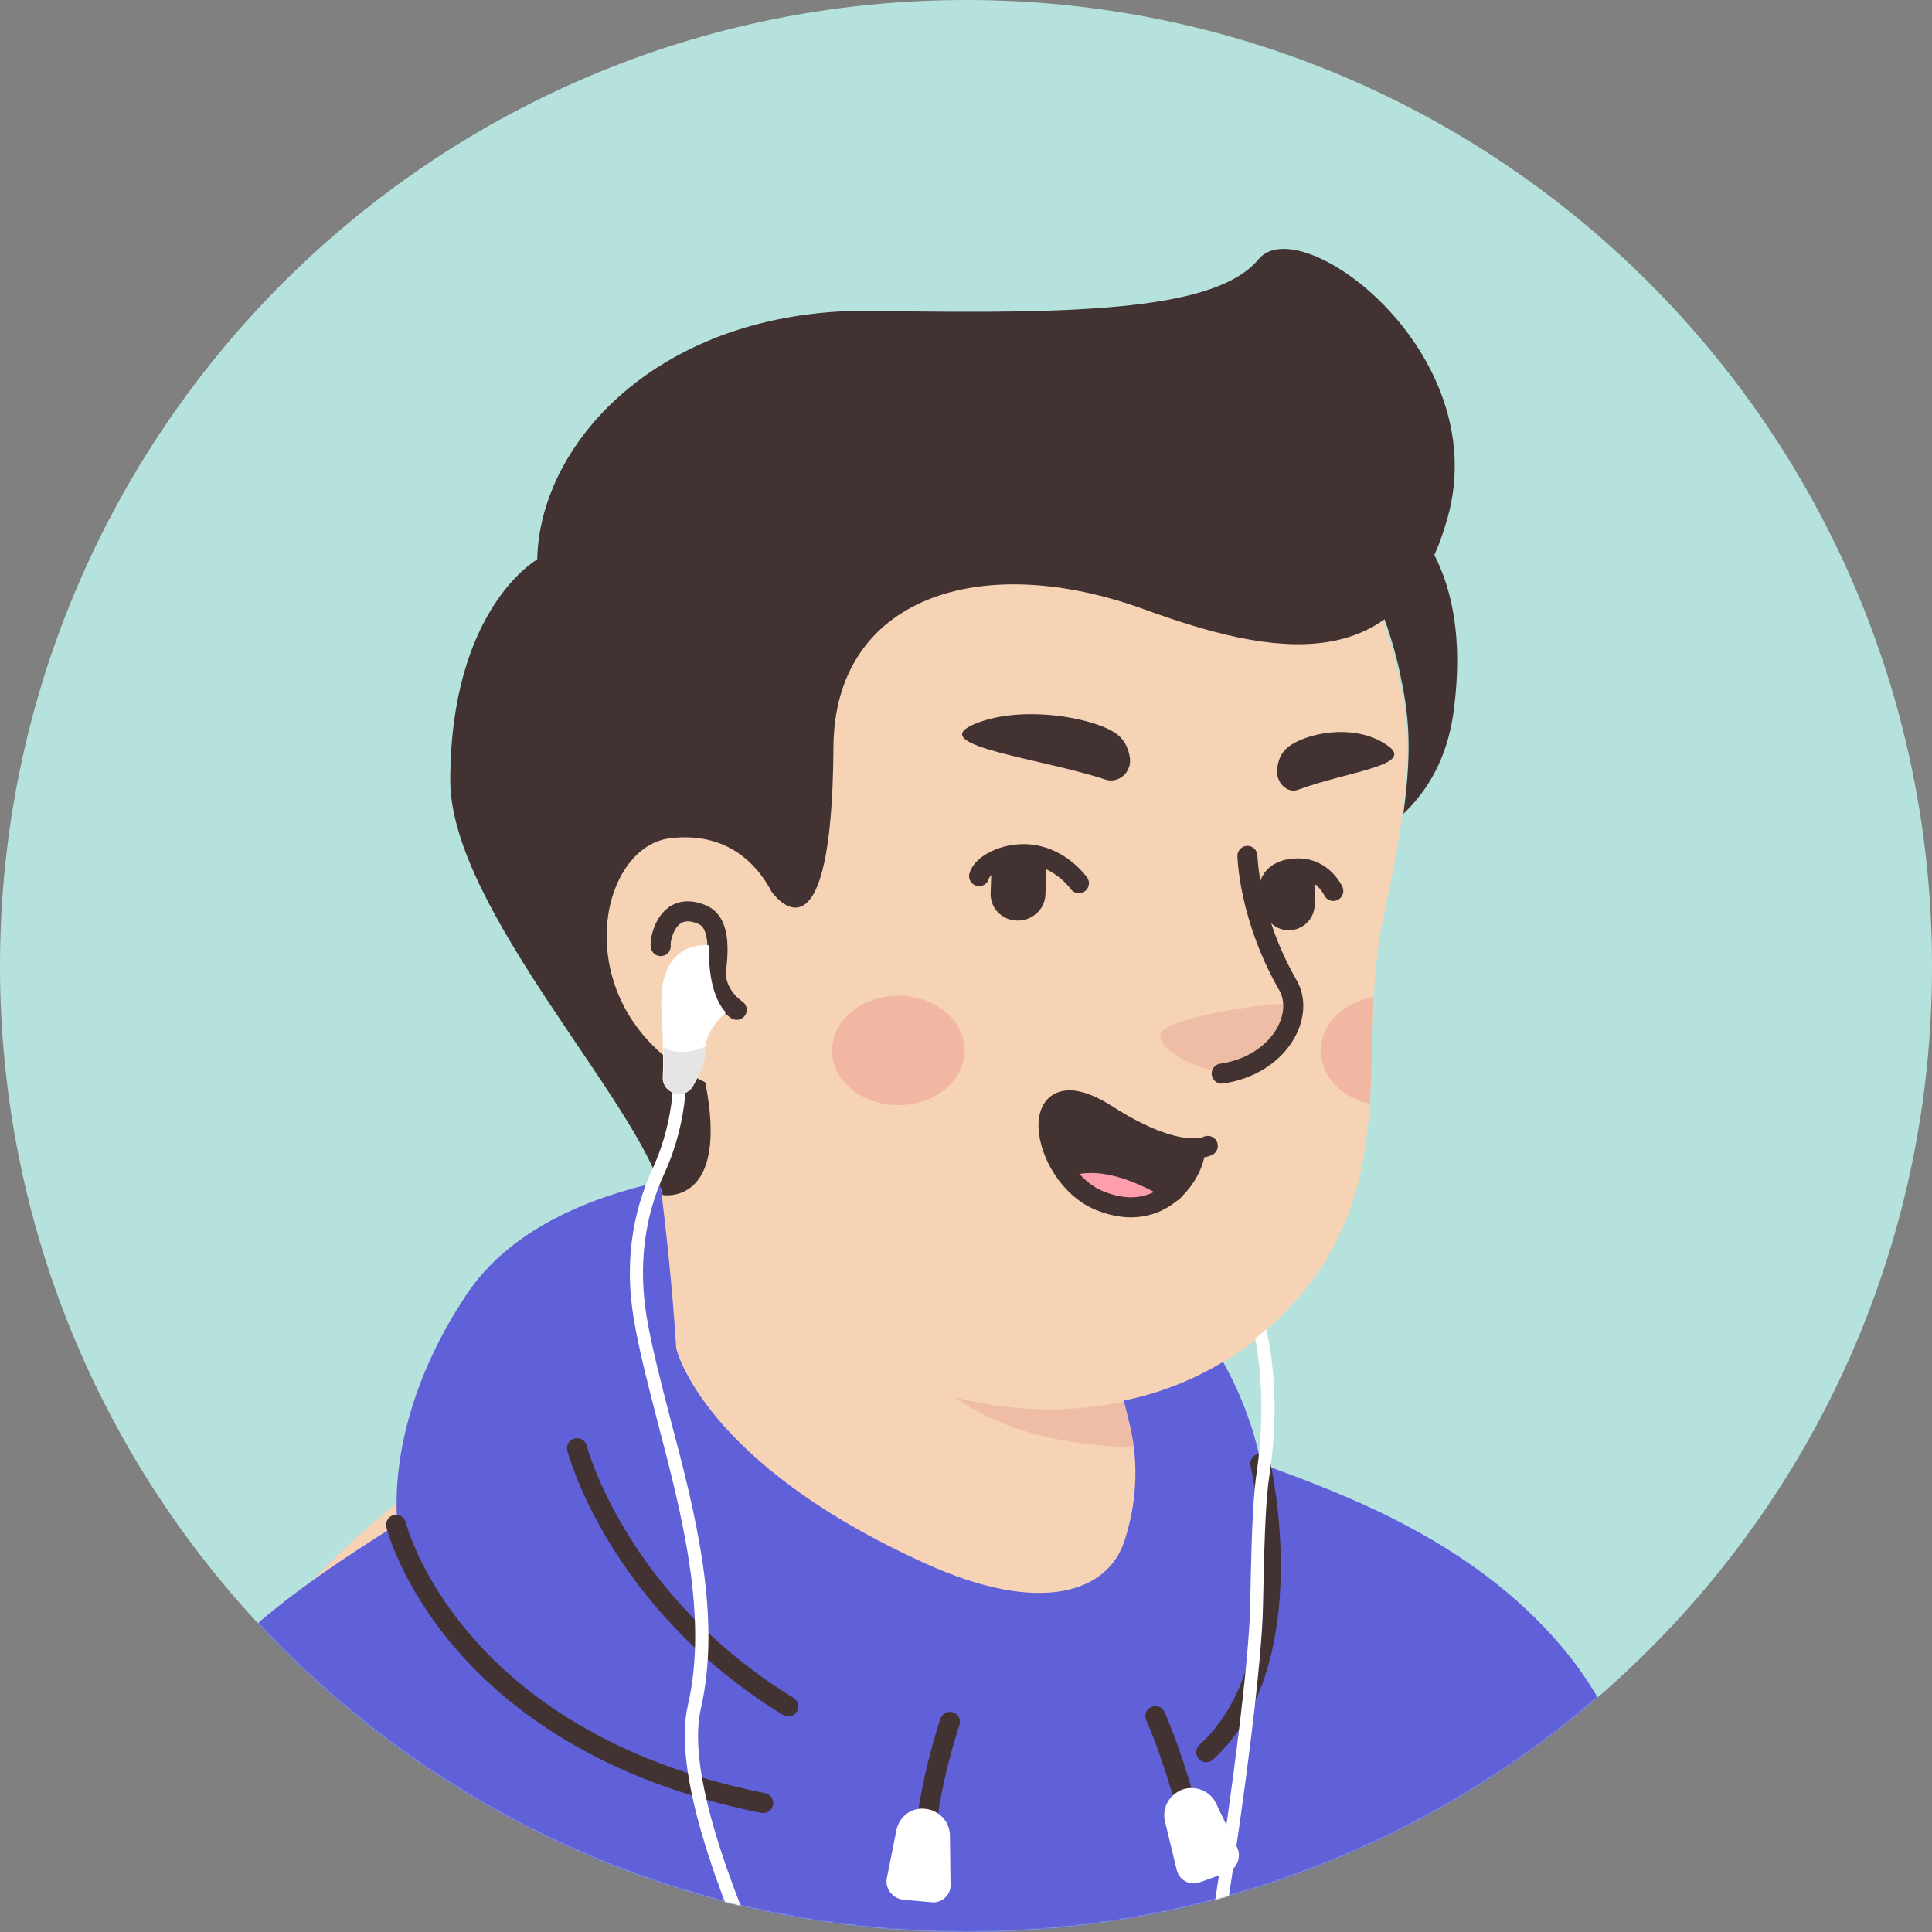 <svg xmlns="http://www.w3.org/2000/svg" width="1300" height="1300" viewBox="0 0 1300 1300" fill="none"><rect x="0" y="0" width="1300" height="1300" fill="#808080" stroke="none"/><path d="M650 1300C290.71 1300 0 1008.86 0 650C0 290.71 291.141 0 650 0C1009.29 0 1300 291.141 1300 650C1300.43 1009.29 1009.29 1300 650 1300Z" fill="#B5E2DC"></path><mask id="mask0_32_1432" style="mask-type:alpha" maskUnits="userSpaceOnUse" x="0" y="0" width="1301" height="1300"><path d="M650 1300C290.71 1300 0 1008.86 0 650C0 290.71 291.141 0 650 0C1009.29 0 1300 291.141 1300 650C1300.43 1009.29 1009.29 1300 650 1300Z" fill="#F7C0B5"></path></mask><g mask="url(#mask0_32_1432)"><path d="M1014 1197.33C1010.97 1199.5 1007.5 1201.66 1004.47 1203.83C1001 1206 997.967 1208.16 994.5 1209.9C991.467 1211.63 988.867 1213.36 985.833 1215.1C985.4 1215.53 984.967 1215.53 984.533 1215.96C974.567 1222.03 964.167 1227.66 953.767 1232.86C950.733 1234.6 947.267 1236.33 944.233 1237.63C944.233 1237.63 943.8 1238.06 943.367 1238.06C939.9 1239.8 936.433 1241.53 932.967 1243.26C926.033 1246.73 918.667 1249.76 911.733 1252.8C908.267 1254.53 904.367 1255.83 900.9 1257.13C897.433 1258.43 893.533 1260.16 890.067 1261.46C886.6 1262.76 882.7 1264.5 879.233 1265.8C879.233 1265.8 879.233 1265.8 878.8 1265.8C875.333 1267.1 871.433 1268.4 867.967 1269.7C860.167 1272.3 851.933 1274.9 844.133 1277.5C841.533 1278.36 838.5 1279.23 835.9 1280.1C827.667 1282.7 819.433 1284.86 811.2 1286.6C808.167 1287.46 805.133 1287.9 801.667 1288.76C793.867 1290.5 785.633 1292.23 777.833 1293.96C776.1 1294.4 774.8 1294.4 773.067 1294.83C770.467 1295.26 767.433 1295.7 764.833 1296.13C760.933 1296.56 757.467 1297.43 753.567 1297.86C751.833 1298.3 750.1 1298.3 748.367 1298.73C746.2 1299.16 743.6 1299.6 741 1299.6C734.067 1300.46 726.7 1301.33 719.767 1302.2C717.6 1302.63 715 1302.63 712.833 1303.06H712.4C709.367 1303.5 706.333 1303.5 703.3 1303.93C700.267 1304.36 697.233 1304.36 694.2 1304.36C692.467 1304.36 690.3 1304.8 688.567 1304.8C685.1 1304.8 682.067 1305.23 679.033 1305.23C674.7 1305.23 670.8 1305.66 666.467 1305.66C662.133 1305.66 658.233 1305.66 653.9 1305.66C650.867 1305.66 647.833 1305.66 644.8 1305.66C462.367 1303.06 297.7 1225.5 180.7 1102.43C180.7 1102.43 180.7 1102 180.267 1102C193.7 1075.56 243.534 1027.9 295.534 988.465C361.4 938.631 454.567 907.865 454.567 907.865C454.567 907.865 515.667 897.898 742.3 945.131C915.2 981.531 988.867 1129.3 1014 1197.33Z" fill="#F7D3B5"></path><path d="M790.4 1065.16C781.3 1109.8 722.367 1136.23 623.134 1096.36C501.367 1046.96 454.567 907.864 454.567 907.864C448.067 808.198 432.9 722.831 432.9 722.831C573.734 710.698 740.133 875.364 740.133 875.364L759.2 956.831C760.934 963.764 764.4 969.831 769.6 974.164C778.7 989.764 796.467 1036.56 790.4 1065.16Z" fill="#F7D3B5"></path><path d="M769.6 974.598C686.833 970.264 625.733 958.131 560.3 840.698C615.767 889.664 681.2 908.298 750.1 916.964L759.2 956.831C760.933 964.198 764.4 970.264 769.6 974.598Z" fill="#EFBDA5"></path><path d="M940.767 452.431C948.567 488.831 952.467 518.298 931.233 615.365C910 712.431 950.733 809.498 848.467 898.331C779.567 958.131 659.1 969.398 562.9 903.965C530.4 881.865 500.5 851.098 476.234 810.798C457.167 779.165 435.067 749.265 410.367 721.965C376.134 684.698 334.967 609.731 355.334 477.131C388.267 261.332 601.9 236.632 728 260.465C854.1 284.298 919.533 356.231 940.767 452.431Z" fill="#F7D3B5"></path><path d="M526.067 621.865C526.067 621.865 512.634 556.865 449.367 564.665C394.767 571.598 375.7 702.465 499.634 738.865" fill="#F7D3B5"></path><path d="M495.734 679.498C495.734 679.498 480.134 669.531 481.867 652.198C484.467 631.831 481.867 619.265 472.334 615.365C448.5 605.398 443.734 633.131 444.6 636.598" stroke="#423232" stroke-width="13.479" stroke-miterlimit="10" stroke-linecap="round" stroke-linejoin="round"></path><path d="M826.367 721.531C826.367 721.531 842.833 722.398 858.433 703.765C867.1 693.365 874.467 680.365 869.7 676.465C864.933 672.131 786.5 684.265 781.3 694.665C776.1 705.065 806.433 721.531 826.367 721.531Z" fill="#EFBDA5"></path><path d="M839.367 575.932C839.367 575.932 840.233 617.098 866.667 663.031C878.367 683.398 860.6 716.765 822.033 722.398" stroke="#423232" stroke-width="13.479" stroke-miterlimit="10" stroke-linecap="round" stroke-linejoin="round"></path><path opacity="0.42" d="M604.5 743.631C629.151 743.631 649.134 727.14 649.134 706.798C649.134 686.455 629.151 669.965 604.5 669.965C579.85 669.965 559.867 686.455 559.867 706.798C559.867 727.14 579.85 743.631 604.5 743.631Z" fill="#ED938A"></path><path opacity="0.42" d="M924.3 670.831C923 695.098 923.433 718.931 921.7 742.764C902.633 738.431 888.767 724.131 888.767 707.231C888.767 689.031 903.933 674.298 924.3 670.831Z" fill="#ED938A"></path><path d="M1057.78 1116.61C996.25 1037.31 900.917 1004.37 848.483 984.873C844.15 963.206 835.917 939.373 822.917 916.406C802.983 928.539 780.017 937.639 756.184 942.406L759.65 956.706C761.383 963.639 770.05 995.706 756.617 1036.87C745.35 1071.54 699.85 1087.14 622.717 1052.04C472.35 984.006 455.017 907.306 455.017 907.306C452.417 865.706 448.084 826.706 444.184 795.073C397.384 805.473 343.217 826.706 313.75 871.339C277.35 925.939 263.917 981.406 267.384 1025.61C204.117 1065.91 106.184 1127.01 74.117 1236.21C32.517 1378.34 39.45 1465.44 39.45 1465.44H1159.18C1157.88 1465.87 1141.42 1224.51 1057.78 1116.61Z" fill="#6060D8"></path><path d="M388.283 974.472C388.283 974.472 414.716 1077.17 530.416 1148.24" stroke="#423232" stroke-width="13.479" stroke-miterlimit="10" stroke-linecap="round" stroke-linejoin="round"></path><path d="M848.05 984.873C848.05 984.873 878.817 1117.91 811.65 1179.01" stroke="#423232" stroke-width="13.479" stroke-miterlimit="10" stroke-linecap="round" stroke-linejoin="round"></path><path d="M639.184 1158.64C639.184 1158.64 616.65 1224.51 622.717 1270.01" stroke="#423232" stroke-width="13.479" stroke-miterlimit="10" stroke-linecap="round" stroke-linejoin="round"></path><path d="M777.418 1154.74C777.418 1154.74 794.318 1191.57 806.451 1250.07" stroke="#423232" stroke-width="13.479" stroke-miterlimit="10" stroke-linecap="round" stroke-linejoin="round"></path><path d="M266.517 1026.04C266.517 1026.04 302.05 1170.77 513.517 1213.24" stroke="#423232" stroke-width="13.479" stroke-miterlimit="10" stroke-linecap="round" stroke-linejoin="round"></path><path d="M626.617 1279.97L607.55 1278.24C600.617 1277.37 595.417 1270.87 596.717 1263.94L603.217 1231.44C604.95 1222.34 613.617 1215.84 622.717 1217.14C631.817 1218.01 639.184 1225.81 639.184 1235.34L639.617 1268.71C639.617 1275.21 633.55 1280.84 626.617 1279.97Z" fill="white"></path><path d="M825.517 1260.04L807.317 1266.54C800.384 1269.14 793.017 1264.81 791.717 1257.87L783.917 1225.81C781.751 1216.71 786.517 1207.61 795.617 1204.14C804.284 1201.11 814.251 1205.01 818.151 1213.24L832.451 1243.14C835.484 1249.64 832.451 1257.44 825.517 1260.04Z" fill="white"></path><path d="M1016.62 1250.07C1016.62 1250.07 1040.88 1386.14 1031.35 1465.87" stroke="#544D4D" stroke-width="13.479" stroke-miterlimit="10" stroke-linecap="round" stroke-linejoin="round"></path><path d="M683.943 619.439C673.543 619.006 665.743 610.339 666.609 599.939L667.043 587.806C667.476 577.406 676.143 569.606 686.543 570.473C696.943 570.906 704.743 579.573 703.876 589.973L703.443 602.106C703.009 612.073 694.343 619.873 683.943 619.439Z" fill="#423232"></path><path d="M866.376 625.939C856.842 625.505 849.476 617.272 849.909 607.739L850.342 596.472C850.776 586.939 859.009 579.572 868.542 580.005C878.076 580.439 885.442 588.672 885.009 598.205L884.576 609.472C884.142 619.005 875.909 626.372 866.376 625.939Z" fill="#423232"></path><path d="M725.976 594.305C725.976 594.305 714.71 578.272 695.21 575.239C679.176 572.639 661.41 580.439 658.81 589.539" stroke="#423232" stroke-width="13.479" stroke-miterlimit="10" stroke-linecap="round" stroke-linejoin="round"></path><path d="M853.81 598.206C853.81 598.206 853.81 584.339 873.743 584.339C890.21 584.339 897.143 599.506 897.143 599.506" stroke="#423232" stroke-width="13.479" stroke-miterlimit="10" stroke-linecap="round" stroke-linejoin="round"></path><path d="M743.742 524.539C752.842 527.572 761.942 519.339 760.209 509.372C759.342 504.172 757.176 498.972 752.842 495.072C739.842 483.372 686.109 472.972 653.609 488.139C625.009 502.005 702.142 510.672 743.742 524.539Z" fill="#423232"></path><path d="M873.308 531.473C865.941 534.073 858.141 526.273 859.441 517.173C859.874 512.406 861.608 507.639 865.074 504.173C875.474 493.773 911.008 485.539 933.541 501.573C953.041 515.006 907.108 518.906 873.308 531.473Z" fill="#423232"></path><path d="M804.157 772.845C804.606 780.033 799.215 792.613 789.331 801.599C738.561 770.598 715.648 786.772 715.648 786.772C697.676 759.366 701.72 722.075 745.301 750.38C775.852 769.7 794.273 772.845 804.157 772.845Z" fill="#423232"></path><path d="M789.331 801.599C778.548 811.034 762.374 816.875 740.359 807.889C730.025 803.846 721.938 795.758 715.648 786.773C715.648 786.773 738.562 770.598 789.331 801.599Z" fill="#FE9DAB"></path><path d="M812.694 771.048C812.694 771.048 793.824 781.381 745.301 750.381C687.343 713.09 699.025 791.266 739.91 807.889C782.592 825.411 804.607 787.222 804.158 772.845" stroke="#423232" stroke-width="13.479" stroke-miterlimit="10" stroke-linecap="round" stroke-linejoin="round"></path><path d="M715.648 786.773C715.648 786.773 738.562 770.598 789.331 801.599" stroke="#423232" stroke-width="13.479" stroke-miterlimit="10" stroke-linecap="round" stroke-linejoin="round"></path><path d="M974.205 347.827C943.439 459.193 854.172 440.56 770.539 410.227C659.172 369.493 561.239 402.427 560.806 502.96C559.939 650.293 523.106 605.66 519.206 600.026C509.672 581.826 489.306 559.293 450.739 564.06C400.039 570.56 380.106 682.36 474.572 728.293C491.039 811.926 445.972 804.126 445.972 804.126C430.806 742.593 303.406 611.726 302.972 525.493C302.972 409.36 361.472 376.427 361.472 376.427C363.206 295.393 447.706 206.127 589.839 209.16C731.972 211.76 819.072 207.86 846.805 174.493C874.539 140.26 1004.97 236.46 974.205 347.827Z" fill="#423232"></path><path d="M977.672 481.727C973.339 509.893 961.206 531.56 944.306 547.593C950.806 500.36 947.339 477.827 941.706 451.393C929.572 397.227 903.572 350.427 860.239 315.76C881.906 314.027 904.006 318.793 923.939 331.36C923.939 330.927 995.439 359.96 977.672 481.727Z" fill="#423232"></path><path d="M477.159 636.126C477.159 636.126 442.492 630.926 445.092 679.459C446.392 704.159 446.392 717.593 445.959 724.526C445.525 729.293 448.559 733.626 452.892 735.359C458.092 737.526 463.725 735.359 466.325 730.159C470.225 723.226 474.559 713.693 474.559 705.893C474.559 692.893 488.425 681.193 488.425 681.193C488.425 681.193 475.859 670.359 477.159 636.126Z" fill="white"></path><path d="M582.025 1471.59C578.559 1467.69 442.492 1234.99 462.859 1147.46C476.725 1087.23 458.525 1017.89 442.492 956.792C435.992 931.659 429.925 908.259 426.459 887.459C420.392 851.492 424.725 817.259 439.459 785.626C455.492 750.092 452.892 719.326 452.892 718.892L461.559 718.026C461.559 719.326 464.159 751.826 447.259 789.092C433.392 818.992 429.492 851.926 435.125 886.159C438.592 906.526 444.659 929.926 451.159 955.059C467.625 1017.03 485.825 1087.66 471.525 1150.06C452.459 1233.26 588.092 1465.96 588.959 1466.83L582.025 1471.59Z" fill="white"></path><path d="M446.393 704.592C446.826 714.126 446.393 720.625 446.393 724.525C445.959 729.292 448.993 733.625 453.326 735.359C458.526 737.525 464.159 735.359 466.759 730.159C470.659 723.225 474.993 713.692 474.993 705.892C474.993 705.459 474.993 704.592 474.993 704.159C465.893 707.625 455.493 710.226 446.393 704.592Z" fill="#E5E5E5"></path><path d="M854.158 992.759C851.125 1012.69 850.692 1044.33 849.825 1081.16C848.525 1152.23 806.492 1429.13 786.125 1472.89L778.325 1469.43C797.825 1426.96 839.858 1151.36 841.158 1081.16C842.025 1044.33 842.458 1012.26 845.492 991.459C851.992 947.692 847.225 914.759 844.625 900.892C845.925 899.592 847.225 898.725 848.525 897.425C849.825 896.559 850.692 895.259 851.992 894.392C854.592 905.659 861.958 941.625 854.158 992.759Z" fill="white"></path></g></svg>
